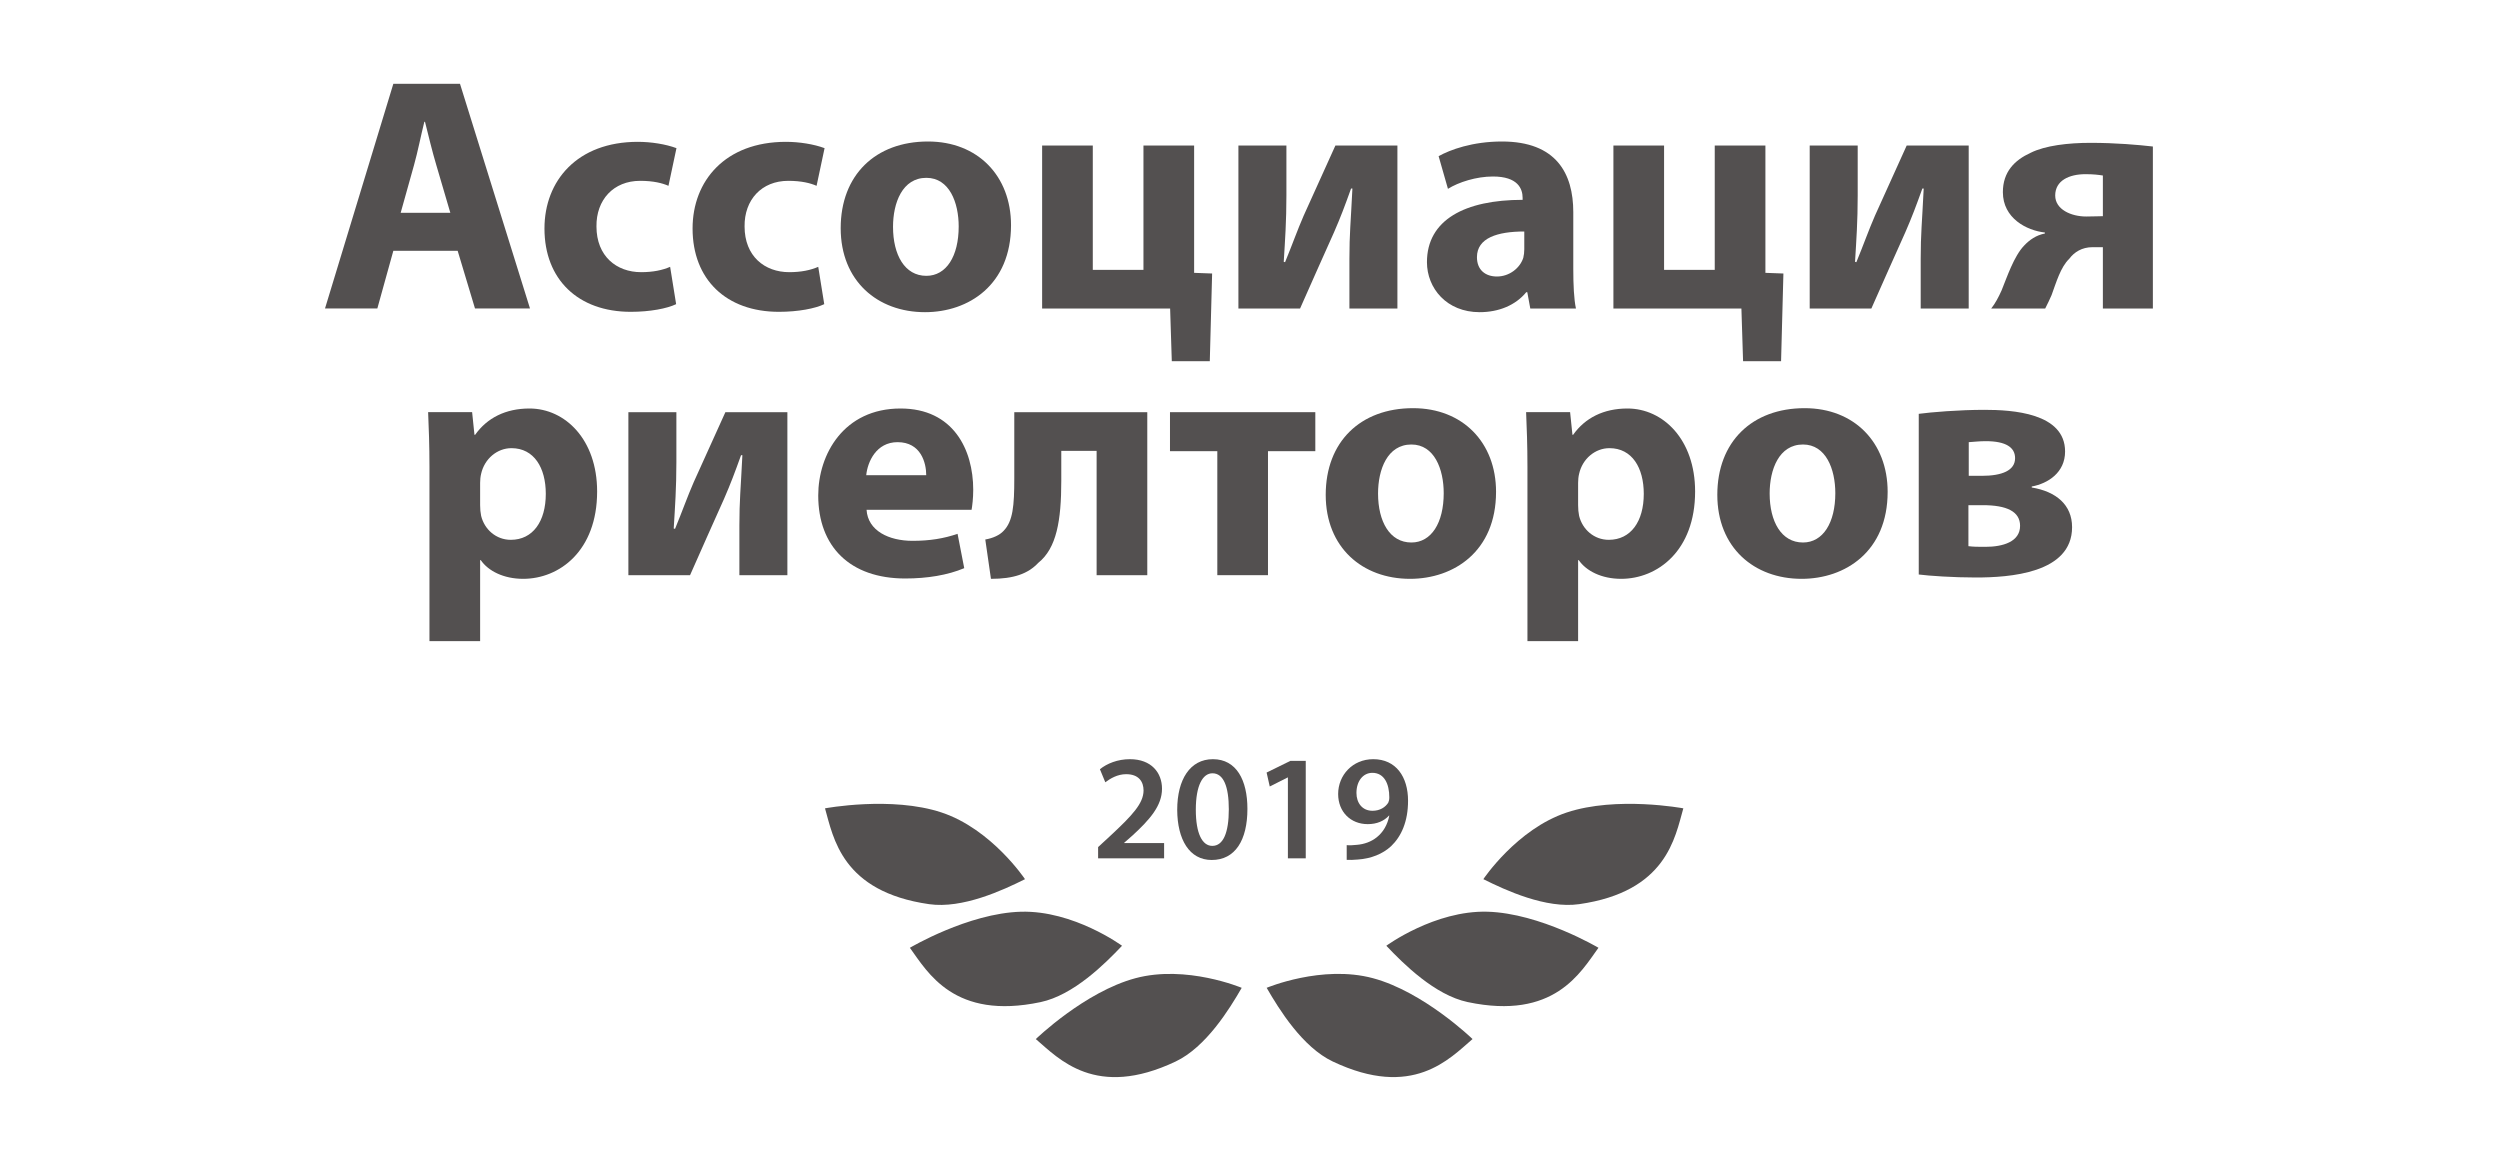 <svg width="300" height="140" viewBox="0 0 300 140" fill="none" xmlns="http://www.w3.org/2000/svg">
<path d="M161.604 103.18V101.416C161.964 101.452 162.306 101.434 162.828 101.38C163.71 101.308 164.556 101.002 165.204 100.48C165.978 99.868 166.5 98.986 166.716 97.87H166.68C166.086 98.518 165.24 98.896 164.124 98.896C162.09 98.896 160.578 97.438 160.578 95.278C160.578 93.028 162.306 91.102 164.79 91.102C167.526 91.102 168.966 93.226 168.966 96.088C168.966 98.59 168.156 100.372 166.932 101.542C165.924 102.478 164.52 103.036 162.936 103.144C162.432 103.198 161.946 103.198 161.604 103.18ZM164.682 92.74C163.566 92.74 162.774 93.73 162.774 95.152C162.774 96.358 163.476 97.294 164.7 97.294C165.6 97.294 166.248 96.862 166.59 96.322C166.662 96.16 166.716 95.98 166.716 95.674C166.716 94.09 166.122 92.74 164.682 92.74Z" fill="#535050"/>
<path d="M154.548 103.001V93.299H154.512L152.37 94.379L151.992 92.705L154.854 91.301H156.69V103.001H154.548Z" fill="#535050"/>
<path d="M145.55 91.102C148.376 91.102 149.69 93.622 149.69 97.06C149.69 100.84 148.214 103.198 145.406 103.198C142.724 103.198 141.284 100.75 141.266 97.186C141.266 93.532 142.814 91.102 145.55 91.102ZM145.496 92.794C144.326 92.794 143.498 94.252 143.498 97.168C143.498 100.03 144.272 101.506 145.478 101.506C146.792 101.506 147.458 99.922 147.458 97.114C147.458 94.396 146.828 92.794 145.496 92.794Z" fill="#535050"/>
<path d="M139.693 103H131.773V101.65L133.159 100.372C135.913 97.816 137.209 96.412 137.227 94.864C137.227 93.82 136.669 92.902 135.139 92.902C134.095 92.902 133.231 93.424 132.637 93.874L131.989 92.308C132.835 91.624 134.113 91.102 135.589 91.102C138.181 91.102 139.441 92.74 139.441 94.648C139.441 96.7 137.965 98.356 135.913 100.246L134.905 101.128V101.164H139.693V103Z" fill="#535050"/>
<path d="M111.5 108.501C115.491 109.071 120.333 106.834 123 105.501C123 105.501 119 99.502 113 97.502C107 95.502 99 97.001 99 97.001C100 100.501 101 107.001 111.5 108.501Z" fill="#535050"/>
<path d="M124.87 120.253C128.814 119.42 132.596 115.659 134.644 113.492C134.644 113.492 128.83 109.229 122.508 109.407C116.186 109.585 109.185 113.735 109.185 113.735C111.324 116.681 114.492 122.444 124.87 120.253Z" fill="#535050"/>
<path d="M141.067 127.386C144.71 125.66 147.516 121.123 149.004 118.54C149.004 118.54 142.359 115.744 136.251 117.385C130.144 119.027 124.297 124.689 124.297 124.689C127.062 127.057 131.482 131.927 141.067 127.386Z" fill="#535050"/>
<path d="M189.501 108.499C185.511 109.069 180.669 106.832 178.002 105.499C178.002 105.499 182.002 99.501 188.001 97.501C194.001 95.502 202 97 202 97C201 100.5 200 107 189.501 108.499Z" fill="#535050"/>
<path d="M176.132 120.251C172.188 119.418 168.407 115.657 166.359 113.49C166.359 113.49 172.172 109.227 178.494 109.405C184.815 109.583 191.816 113.733 191.816 113.733C189.677 116.678 186.509 122.441 176.132 120.251Z" fill="#535050"/>
<path d="M159.936 127.383C156.294 125.658 153.489 121.121 152 118.538C152 118.538 158.645 115.741 164.752 117.383C170.859 119.024 176.705 124.686 176.705 124.686C173.94 127.054 169.521 131.924 159.936 127.383Z" fill="#535050"/>
<path d="M230.25 68.94V49.66C231.73 49.46 235.09 49.18 238.13 49.18C241.45 49.18 247.81 49.54 247.81 54.18C247.81 56.7 245.77 58.02 243.81 58.38V58.5C246.73 58.98 248.65 60.58 248.65 63.26C248.65 68.82 241.09 69.3 237.09 69.3C234.37 69.3 231.49 69.1 230.25 68.94ZM236.25 53.06V57.1H237.81C240.25 57.1 241.81 56.46 241.81 54.98C241.81 53.7 240.73 52.94 238.29 52.94C237.49 52.94 236.93 53.02 236.25 53.06ZM236.21 60.62V65.54C236.85 65.62 237.33 65.62 238.25 65.62C240.33 65.62 242.41 65.02 242.41 63.1C242.41 61.38 240.81 60.62 237.93 60.62H236.21Z" fill="#535050"/>
<path d="M216.558 48.98C222.518 48.98 226.518 53.1 226.518 59.02C226.518 66.18 221.438 69.46 216.198 69.46C210.478 69.46 206.078 65.701 206.078 59.38C206.078 53.02 210.238 48.98 216.558 48.98ZM216.358 53.34C213.478 53.34 212.358 56.34 212.358 59.221C212.358 62.581 213.758 65.1 216.358 65.1C218.758 65.1 220.238 62.74 220.238 59.181C220.238 56.3 219.118 53.34 216.358 53.34Z" fill="#535050"/>
<path d="M183.293 76.939V56.02C183.293 53.459 183.213 51.3 183.133 49.459H188.413L188.693 52.179H188.773C190.213 50.139 192.453 49.02 195.293 49.02C199.573 49.02 203.413 52.739 203.413 58.98C203.413 66.1 198.893 69.46 194.533 69.46C192.173 69.46 190.333 68.499 189.453 67.219H189.373V76.939H183.293ZM189.373 57.94V60.62C189.373 61.099 189.413 61.499 189.493 61.9C189.893 63.539 191.293 64.779 193.053 64.779C195.693 64.779 197.253 62.58 197.253 59.26C197.253 56.139 195.853 53.779 193.133 53.779C191.413 53.779 189.893 55.059 189.493 56.859C189.413 57.179 189.373 57.58 189.373 57.94Z" fill="#535050"/>
<path d="M169.566 48.98C175.526 48.98 179.526 53.1 179.526 59.02C179.526 66.18 174.446 69.46 169.206 69.46C163.486 69.46 159.086 65.701 159.086 59.38C159.086 53.02 163.246 48.98 169.566 48.98ZM169.366 53.34C166.486 53.34 165.366 56.34 165.366 59.221C165.366 62.581 166.766 65.1 169.366 65.1C171.766 65.1 173.246 62.74 173.246 59.181C173.246 56.3 172.126 53.34 169.366 53.34Z" fill="#535050"/>
<path d="M140.398 49.461H157.838V54.141H152.158V69.021H146.078V54.141H140.398V49.461Z" fill="#535050"/>
<path d="M121.714 49.461H137.674V69.021H131.594V54.101H127.354V57.701C127.354 62.461 126.794 65.781 124.594 67.541C123.354 68.861 121.634 69.461 118.914 69.461L118.234 64.741C119.154 64.581 119.954 64.221 120.434 63.701C121.554 62.541 121.714 60.701 121.714 57.421V49.461Z" fill="#535050"/>
<path d="M116.588 61.179H103.988C104.148 63.7 106.667 64.9 109.507 64.9C111.588 64.9 113.268 64.62 114.908 64.059L115.708 68.18C113.708 69.019 111.268 69.419 108.628 69.419C101.988 69.419 98.188 65.579 98.188 59.459C98.188 54.499 101.267 49.02 108.067 49.02C114.387 49.02 116.787 53.94 116.787 58.779C116.787 59.819 116.668 60.739 116.588 61.179ZM103.948 57.02H111.147C111.147 55.539 110.508 53.059 107.708 53.059C105.148 53.059 104.108 55.419 103.948 57.02Z" fill="#535050"/>
<path d="M75.406 49.461H81.166V55.461C81.166 58.581 81.006 60.781 80.846 63.421L81.006 63.461C81.926 61.221 82.446 59.701 83.246 57.861L87.046 49.461H94.486V69.021H88.726V63.061C88.726 60.021 88.886 58.741 89.086 54.621H88.926C88.166 56.741 87.686 58.021 86.886 59.861C85.646 62.581 84.166 65.981 82.806 69.021H75.406V49.461Z" fill="#535050"/>
<path d="M51.535 76.939V56.02C51.535 53.459 51.455 51.3 51.375 49.459H56.655L56.935 52.179H57.015C58.455 50.139 60.695 49.02 63.535 49.02C67.815 49.02 71.655 52.739 71.655 58.98C71.655 66.1 67.135 69.46 62.775 69.46C60.415 69.46 58.575 68.499 57.695 67.219H57.615V76.939H51.535ZM57.615 57.94V60.62C57.615 61.099 57.655 61.499 57.735 61.9C58.135 63.539 59.535 64.779 61.295 64.779C63.935 64.779 65.495 62.58 65.495 59.26C65.495 56.139 64.095 53.779 61.375 53.779C59.655 53.779 58.135 55.059 57.735 56.859C57.655 57.179 57.615 57.58 57.615 57.94Z" fill="#535050"/>
<path d="M258.345 17.581V37.021H252.345V29.661H251.105C249.825 29.661 248.905 30.261 248.305 31.061C247.265 32.061 246.745 33.901 246.185 35.421C245.945 35.981 245.745 36.381 245.425 37.021H238.945C239.425 36.421 239.825 35.661 240.185 34.861C240.825 33.301 241.665 30.741 242.905 29.461C243.545 28.781 244.345 28.221 245.385 28.021V27.901C243.185 27.661 240.345 26.181 240.345 23.061C240.345 20.621 241.745 19.221 243.665 18.341C245.425 17.461 248.185 17.141 250.865 17.141C253.905 17.141 256.585 17.381 258.345 17.581ZM252.345 25.941V21.061C251.825 20.981 251.225 20.901 250.265 20.901C248.305 20.901 246.625 21.661 246.625 23.461C246.625 25.141 248.545 25.981 250.345 25.981C251.305 25.981 251.825 25.941 252.345 25.941Z" fill="#535050"/>
<path d="M217.164 17.461H222.924V23.461C222.924 26.581 222.764 28.781 222.604 31.421L222.764 31.461C223.684 29.221 224.204 27.701 225.004 25.861L228.804 17.461H236.244V37.021H230.484V31.061C230.484 28.021 230.644 26.741 230.844 22.621H230.684C229.924 24.741 229.444 26.021 228.644 27.861C227.404 30.581 225.924 33.981 224.564 37.021H217.164V17.461Z" fill="#535050"/>
<path d="M193.609 17.461H199.689V32.381H205.769V17.461H211.849V32.741L214.009 32.821L213.729 43.341H209.169L208.969 37.021H193.609V17.461Z" fill="#535050"/>
<path d="M188.794 25.46V32.3C188.794 34.141 188.874 35.941 189.114 37.02H183.634L183.274 35.06H183.154C181.874 36.62 179.874 37.461 177.554 37.461C173.594 37.461 171.234 34.581 171.234 31.46C171.234 26.381 175.794 23.98 182.714 23.98V23.741C182.714 22.66 182.154 21.18 179.154 21.18C177.154 21.18 175.034 21.86 173.754 22.66L172.634 18.741C173.994 17.98 176.674 16.98 180.234 16.98C186.754 16.98 188.794 20.82 188.794 25.46ZM182.914 29.901V27.78C179.714 27.78 177.234 28.541 177.234 30.86C177.234 32.42 178.274 33.181 179.634 33.181C181.114 33.181 182.394 32.181 182.794 30.941C182.874 30.62 182.914 30.261 182.914 29.901Z" fill="#535050"/>
<path d="M148.609 17.461H154.369V23.461C154.369 26.581 154.209 28.781 154.049 31.421L154.209 31.461C155.129 29.221 155.649 27.701 156.449 25.861L160.249 17.461H167.689V37.021H161.929V31.061C161.929 28.021 162.089 26.741 162.289 22.621H162.129C161.369 24.741 160.889 26.021 160.089 27.861C158.849 30.581 157.369 33.981 156.009 37.021H148.609V17.461Z" fill="#535050"/>
<path d="M125.055 17.461H131.135V32.381H137.215V17.461H143.295V32.741L145.455 32.821L145.175 43.341H140.615L140.415 37.021H125.055V17.461Z" fill="#535050"/>
<path d="M111.363 16.98C117.323 16.98 121.323 21.101 121.323 27.02C121.323 34.181 116.243 37.461 111.003 37.461C105.283 37.461 100.883 33.7 100.883 27.381C100.883 21.02 105.043 16.98 111.363 16.98ZM111.163 21.34C108.283 21.34 107.163 24.34 107.163 27.221C107.163 30.581 108.563 33.1 111.163 33.1C113.563 33.1 115.043 30.741 115.043 27.18C115.043 24.3 113.923 21.34 111.163 21.34Z" fill="#535050"/>
<path d="M98.189 32.02L98.909 36.499C97.829 37.02 95.789 37.419 93.469 37.419C87.149 37.419 83.109 33.539 83.109 27.419C83.109 21.7 87.029 17.02 94.309 17.02C95.909 17.02 97.669 17.299 98.949 17.779L97.989 22.299C97.269 21.98 96.189 21.7 94.589 21.7C91.389 21.7 89.309 23.98 89.349 27.18C89.349 30.739 91.749 32.66 94.709 32.66C96.149 32.66 97.269 32.419 98.189 32.02Z" fill="#535050"/>
<path d="M80.416 32.02L81.136 36.499C80.056 37.02 78.016 37.419 75.696 37.419C69.376 37.419 65.336 33.539 65.336 27.419C65.336 21.7 69.256 17.02 76.536 17.02C78.136 17.02 79.896 17.299 81.176 17.779L80.216 22.299C79.496 21.98 78.416 21.7 76.816 21.7C73.616 21.7 71.536 23.98 71.576 27.18C71.576 30.739 73.976 32.66 76.936 32.66C78.376 32.66 79.496 32.419 80.416 32.02Z" fill="#535050"/>
<path d="M54.92 30.099H47.2L45.28 37.019H39L47.2 10.059H55.2L63.6 37.019H57L54.92 30.099ZM48.08 25.539H54.04L52.36 19.819C51.88 18.219 51.4 16.219 51 14.619H50.92C50.52 16.219 50.12 18.259 49.68 19.819L48.08 25.539Z" fill="#535050"/>
</svg>
